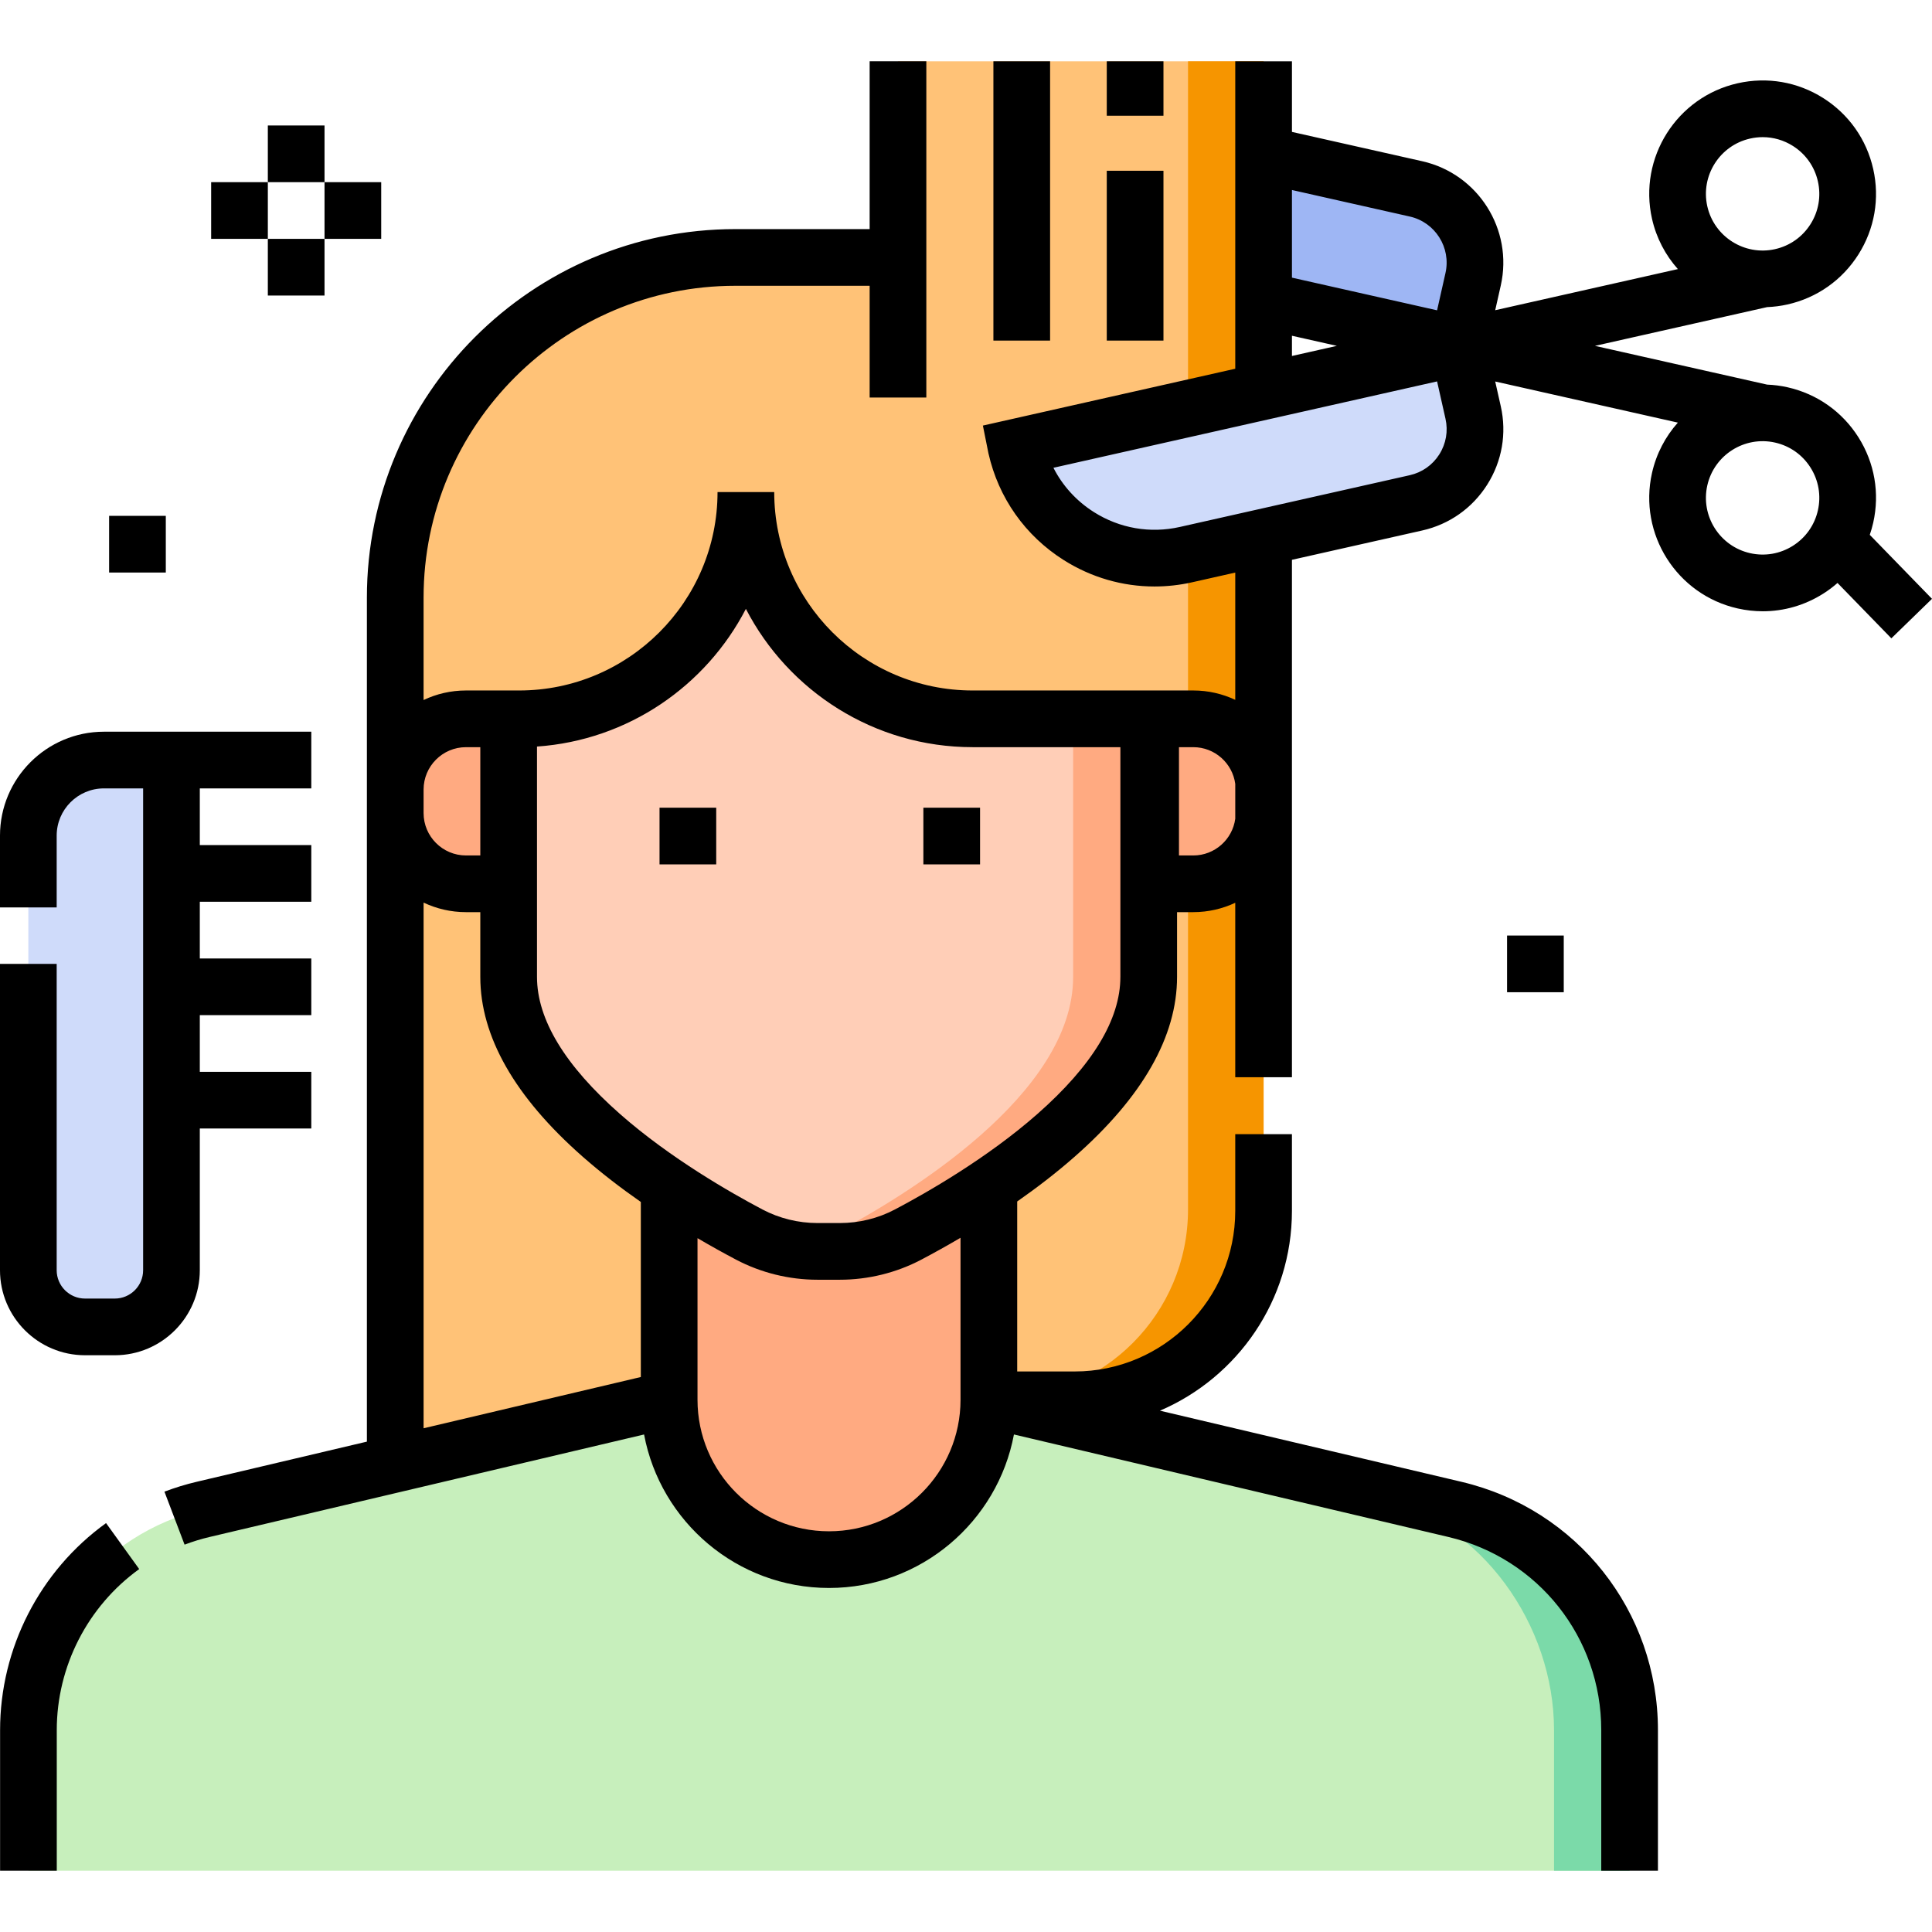 <svg id="Layer_1" enable-background="new 0 0 511.246 511.246" height="512" viewBox="0 0 511.246 511.246" width="512" xmlns="http://www.w3.org/2000/svg"><g><g><path d="m237.627 16.217v51.909h-43.038c-49.706 0-90 40.294-90 90v237.293h105.786l-.25-25.097 74.43-.267c27.544-.099 49.82-22.456 49.82-50v-303.838" fill="#ffc277"/><path d="m314.375 16.217v303.838c0 27.544-22.276 49.901-49.82 50h20c27.544-.099 49.82-22.456 49.82-50v-303.838z" fill="#f69500"/><g><path d="m385.004 399.417-123.329-29.095v.088h-84.6v-.088l-123.329 29.095c-27.086 6.39-46.223 30.567-46.223 58.397v37.215h423.705v-37.215c0-27.83-19.137-52.007-46.224-58.397z" fill="#c7efbc"/><path d="m385.004 399.417-22.164-5.229 2.164 2.229c27.086 6.39 46.223 33.567 46.223 61.397v37.215h20v-37.215c.001-27.83-19.136-52.007-46.223-58.397z" fill="#7bdaa9"/><g fill="#ffaa81"><path d="m240.311 326.687c-5.569 2.937-11.771 4.456-18.067 4.456h-5.914c-6.296 0-12.498-1.52-18.067-4.456-5.566-2.935-13.171-7.228-21.187-12.591v56.313c0 23.362 18.938 42.3 42.3 42.3 23.362 0 42.3-18.938 42.3-42.3v-56.432c-8.083 5.419-15.758 9.754-21.365 12.71z"/><g><path d="m134.599 233.871h-11.291c-10.338 0-18.719-8.381-18.719-18.719v-6.217c0-10.338 8.381-18.719 18.719-18.719h11.291z"/><path d="m304.479 190.216h11.291c10.338 0 18.719 8.381 18.719 18.719v6.217c0 10.338-8.381 18.719-18.719 18.719h-11.291z"/></g></g></g><path d="m197.375 130.216c0 33.137-26.863 60-60 60h-2.776v68.3c0 31.176 44.24 57.928 63.664 68.171 5.569 2.937 11.771 4.457 18.067 4.457h5.914c6.296 0 12.498-1.52 18.067-4.457 19.424-10.243 63.664-36.995 63.664-68.171v-68.3h-46.6c-33.137 0-60-26.862-60-60z" fill="#ffceb7"/><path d="m283.975 190.216v68.3c0 31.176-44.24 57.928-63.664 68.171-3.472 1.831-7.191 3.11-11.024 3.815 2.315.425 4.672.642 7.043.642h5.914c6.296 0 12.498-1.52 18.067-4.457 19.424-10.243 63.664-36.995 63.664-68.171v-68.3z" fill="#ffaa81"/><g><path d="m385.951 91.08 3.871-17.195c2.426-10.776-4.343-21.478-15.119-23.904l-40.327-9.078v38.567z" fill="#9eb6f4"/><path d="m385.951 91.964 3.871 17.195c2.426 10.776-4.343 21.478-15.119 23.904l-60.857 13.7c-20.27 4.563-40.401-8.17-44.964-28.439l-.001-.005z" fill="#cfdbfa"/></g><path d="m7.5 336.126c0 8.284 6.716 15 15 15h7.875c8.284 0 15-6.716 15-15v-135h-17.875c-11.046 0-20 8.954-20 20z" fill="#cfdbfa"/></g><g><path d="m.022 457.814v37.215h15v-37.215c0-16.831 8.154-32.757 21.813-42.604l-8.771-12.168c-17.559 12.658-28.042 33.134-28.042 54.772z"/><path d="m174.525 213.734h15v15h-15z"/><path d="m244.343 213.734h15v15h-15z"/><path d="m511.246 158.46-16.467-16.933c.356-1.041.664-2.104.909-3.193 1.761-7.818.371-15.853-3.912-22.625-4.284-6.772-10.948-11.471-18.766-13.231-1.805-.406-3.608-.631-5.395-.702l-45.552-10.254 45.547-10.254c1.788-.072 3.593-.296 5.399-.703 7.817-1.76 14.481-6.458 18.766-13.231 4.283-6.772 5.673-14.808 3.913-22.625s-6.459-14.482-13.231-18.766c-6.771-4.284-14.806-5.673-22.625-3.914-16.138 3.633-26.312 19.718-22.679 35.856 1.155 5.129 3.574 9.649 6.846 13.321l-48.337 10.884 1.476-6.558c3.331-14.793-5.995-29.538-20.788-32.868l-34.475-7.76v-18.687h-15v81.358l-66.783 15.039 1.436 7.18.037.176c2.647 11.758 9.714 21.781 19.899 28.224 7.308 4.622 15.592 7.003 24.032 7.003 3.324 0 6.674-.37 9.997-1.118l11.382-2.562v33.675c-3.375-1.585-7.137-2.476-11.105-2.476h-4.295-54.1c-28.948 0-52.5-23.551-52.5-52.5h-15c0 28.949-23.552 52.5-52.5 52.5h-10.276-3.791c-4.012 0-7.815.909-11.219 2.527v-27.118c0-45.491 37.01-82.5 82.5-82.5h35.538v29.563h15v-88.971h-15v44.409h-35.538c-53.762 0-97.5 43.738-97.5 97.5v223.36l-45.064 10.631c-2.885.68-5.748 1.558-8.509 2.607l5.328 14.021c2.148-.816 4.377-1.499 6.624-2.029l114.97-27.123c4.323 23.086 24.615 40.616 48.937 40.616s44.613-17.531 48.937-40.616l114.97 27.123c23.813 5.618 40.445 26.63 40.445 51.097v37.215h15v-37.215c0-31.458-21.384-58.474-52.002-65.697l-79.777-18.821c20.516-8.792 34.926-29.181 34.926-52.878v-20.293h-15v20.293c0 23.435-19.065 42.5-42.5 42.5h-15.2v-44.982c5.133-3.586 10.311-7.548 15.206-11.854 17.978-15.815 27.094-31.819 27.094-47.566v-17.145h4.295c3.968 0 7.731-.891 11.105-2.476v46.168h15v-136.922l34.475-7.761c7.166-1.613 13.275-5.92 17.201-12.128 3.927-6.208 5.2-13.573 3.588-20.739l-1.476-6.558 48.334 10.88c-3.272 3.672-5.688 8.194-6.843 13.323-3.632 16.138 6.542 32.223 22.68 35.856 2.21.498 4.437.743 6.647.743 5.611 0 11.12-1.584 15.978-4.657 1.347-.852 2.609-1.802 3.785-2.833l14.249 14.652zm-387.938 39.257h3.791v28.654h-3.791c-6.186 0-11.219-5.033-11.219-11.219v-6.217c0-6.186 5.033-11.218 11.219-11.218zm-11.219 41.127c3.403 1.618 7.206 2.527 11.219 2.527h3.791v17.145c0 15.747 9.115 31.751 27.094 47.566 4.952 4.356 10.192 8.361 15.383 11.979v46.325l-57.486 13.562v-139.104zm142.086 122.091v9.475c0 19.188-15.611 34.8-34.8 34.8s-34.8-15.611-34.8-34.8v-.088-9.475-33.203c3.678 2.159 7.132 4.065 10.189 5.677 6.603 3.482 14.06 5.322 21.565 5.322h5.914c7.506 0 14.964-1.841 21.564-5.322 3.106-1.638 6.622-3.579 10.366-5.781v33.395zm42.3-102.419c0 11.247-7.402 23.461-22.002 36.304-13.267 11.671-29.29 20.819-37.661 25.233-4.453 2.349-9.49 3.59-14.567 3.59h-5.914c-5.077 0-10.114-1.242-14.569-3.591-8.37-4.414-24.394-13.562-37.66-25.233-14.6-12.843-22.002-25.058-22.002-36.304v-17.145-43.818c24.083-1.673 44.729-16.037 55.276-36.43 11.231 21.715 33.912 36.594 60 36.594h39.1v60.8zm19.295-32.145h-3.791v-28.654h3.791c5.674 0 10.366 4.238 11.105 9.712v9.229c-.74 5.475-5.432 9.713-11.105 9.713zm147.358-189.707c1.104-.249 2.218-.372 3.323-.372 2.806 0 5.56.792 7.989 2.328 3.386 2.142 5.735 5.474 6.615 9.383s.185 7.926-1.957 11.313c-2.142 3.386-5.474 5.735-9.383 6.615-8.067 1.816-16.112-3.271-17.928-11.339-1.815-8.069 3.272-16.112 11.341-17.928zm-90.073 20.634c6.725 1.514 10.964 8.216 9.449 14.94l-2.223 9.877-38.406-8.646v-23.19zm-31.18 31.547 11.889 2.676-11.889 2.677zm38.999 31.388c-1.785 2.822-4.562 4.779-7.819 5.513l-60.856 13.7c-7.844 1.767-15.915.372-22.716-3.929-4.634-2.931-8.301-6.972-10.726-11.734l101.524-22.854 2.223 9.877c.733 3.257.154 6.605-1.63 9.427zm93.566 24.19c-3.387 2.142-7.403 2.836-11.313 1.957-8.069-1.817-13.156-9.859-11.341-17.928 1.816-8.068 9.855-13.156 17.929-11.339 3.909.88 7.241 3.229 9.383 6.615s2.837 7.404 1.956 11.313c-.878 3.908-3.228 7.24-6.614 9.382z"/><path d="m262.875 16.217h15v73.909h-15z"/><path d="m292.875 45.188h15v44.938h-15z"/><path d="m292.875 16.217h15v14.409h-15z"/><path d="m22.5 358.626h7.875c12.406 0 22.5-10.093 22.5-22.5v-37.5h29.5v-15h-29.5v-15h29.5v-15h-29.5v-15h29.5v-15h-29.5v-15h29.5v-15h-29.5-7.5-17.875c-15.163 0-27.5 12.336-27.5 27.5v19h15v-19c0-6.893 5.607-12.5 12.5-12.5h10.375v127.5c0 4.136-3.364 7.5-7.5 7.5h-7.875c-4.136 0-7.5-3.364-7.5-7.5v-81.063h-15v81.063c0 12.406 10.094 22.5 22.5 22.5z"/><g><path d="m70.875 33.205h15v15h-15z"/><path d="m70.875 63.205h15v15h-15z"/><path d="m85.875 48.205h15v15h-15z"/><path d="m55.875 48.205h15v15h-15z"/></g><path d="m28.875 136.504h15v15h-15z"/><path d="m398.8 247.563h15v15h-15z"/></g></g></svg>